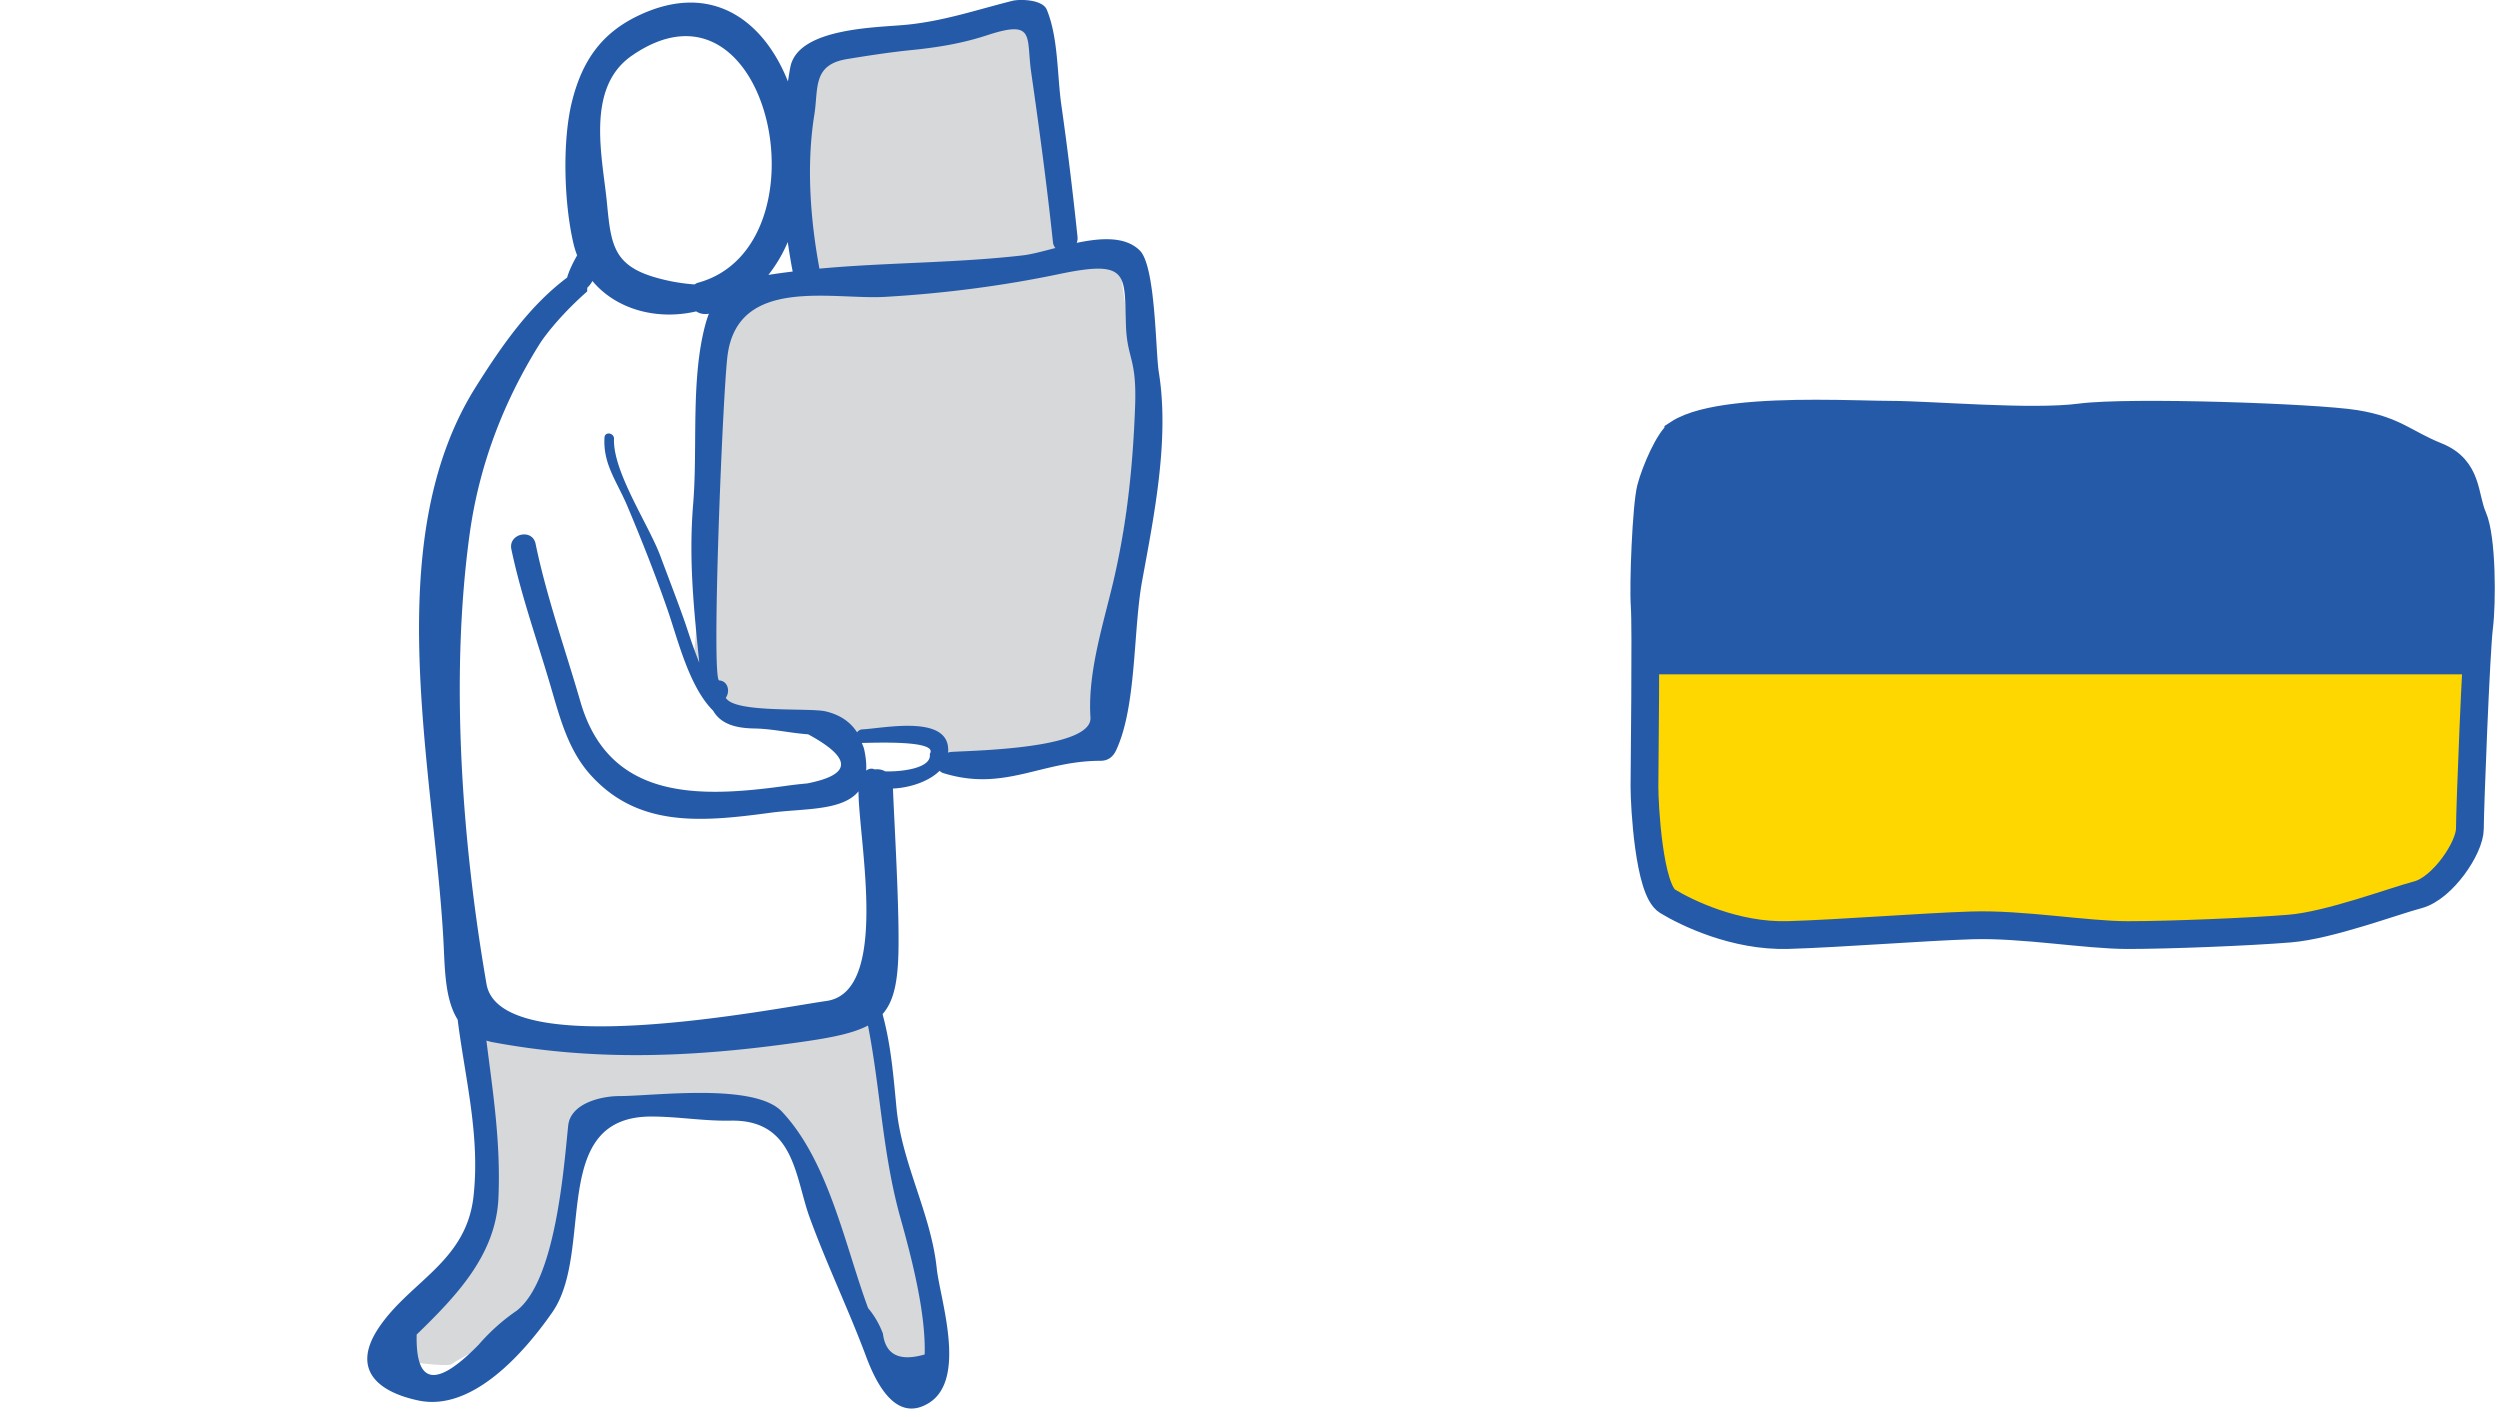 <svg xmlns="http://www.w3.org/2000/svg" xmlns:xlink="http://www.w3.org/1999/xlink" width="180" height="102" viewBox="0 0 180 102"><path fill="#D6D8DA" d="M58.564 4.662l4.302-1.412 7.654-1.707 3.685-.486 2.551 17.779 3.827.07 1.553 10.904-3.395 23.17-8.217 1.855-3.406.486V52.98h-6.803l-7.938-2.273-2.55-2.107s1.922-19.68 1.134-20.619c-.85-1.014 2.269-6.027 2.269-6.027l4.252-1.418s-.154-5.055-1.237-5.055c-1.085-.001 2.319-10.819 2.319-10.819M33.953 73.543l8.916 1.801 11.21-.9 7.938-2.885 1.417-1.109.309 7.531s2.242 10.376 2.242 11.438c0 1.062 1.134 8.787 1.134 8.787l-2.267 1.438-3.402-5.689-2.885-9.801-3.493-3.238-4.314-1.135H42.87l-1.829 5.953-2.268 9.07s-5.953 3.119-6.236 3.402c-.284.283-3.969-.283-3.969-.283l4.818-6.236 1.701-7.533v-7.49l-1.134-3.121z"/><path fill="#255AA8" d="M30 96.089c2.881-2.804 5.726-5.757 5.89-9.892.163-3.995-.396-7.506-.869-11.274.143.04.284.084.443.113 7.573 1.417 14.719 1.068 22.348-.031 2.146-.308 3.643-.618 4.683-1.168.904 4.615 1.043 9.243 2.342 13.873.782 2.794 1.832 6.806 1.739 9.812-1.816.523-2.816.024-3.004-1.496a6.292 6.292 0 0 0-1.069-1.845c-1.66-4.48-2.835-10.558-6.201-14.141-1.978-2.103-9.242-1.121-11.698-1.123-1.261-.002-3.521.492-3.694 2.128-.324 3.098-.9 11.129-3.702 13.32a14.27 14.27 0 0 0-2.732 2.44c-3.066 3.147-4.558 2.909-4.476-.716m32.985-40.691c-.004-.001-.009-.001-.013-.003-.218-.101-.442-.04-.608.092.029-.437-.015-.944-.146-1.542-.037-.172-.111-.299-.165-.455.648.008 5.575-.242 4.891.793.176 1.041-2.066 1.295-3.208 1.255a1.204 1.204 0 0 0-.751-.14m-.884-2.885a.506.506 0 0 0-.392.218c-.503-.789-1.271-1.278-2.266-1.513-1.144-.272-6.566.146-7.186-.979.319-.428.176-1.204-.478-1.25-.579-.043.259-20.799.608-23.426.762-5.69 7.541-3.976 11.307-4.187 4.156-.237 8.479-.785 12.556-1.642 5.074-1.064 4.699.012 4.818 3.681.08 2.446.789 2.325.659 5.839-.149 4.145-.557 8.145-1.47 12.198-.731 3.239-1.964 6.834-1.744 10.208.168 2.558-10.852 2.365-10.144 2.52-.038-.008-.069.004-.106 0 .229-2.792-4.604-1.742-6.162-1.667m13.886-34.656c-.889.231-1.707.455-2.328.527-4.827.561-9.808.508-14.66.957-.665-3.589-.947-7.466-.366-11.091.301-1.872-.151-3.591 2.352-3.997 1.554-.255 3.108-.495 4.674-.652 1.877-.19 3.619-.477 5.415-1.065 3.498-1.147 2.801.096 3.171 2.67.587 4.084 1.131 8.123 1.567 12.228a.798.798 0 0 0 .175.423m-19.268-.431c.102.719.219 1.428.354 2.124-.586.074-1.17.147-1.75.244a10.318 10.318 0 0 0 1.396-2.368m-6.484 2.937c-.094.023-.151.078-.228.115a13.414 13.414 0 0 1-2.76-.486c-3.065-.866-3.259-2.372-3.542-5.34-.311-3.281-1.588-8.31 1.792-10.647 9.987-6.901 14.268 13.78 4.738 16.358m-7.58-.129c1.764 2.104 4.732 2.83 7.471 2.186.252.165.562.232.913.167-.094.252-.182.51-.263.815-1.053 3.981-.532 8.768-.868 12.875-.333 4.065.055 7.566.439 11.432-.471-1.157-.833-2.334-1.022-2.878-.568-1.621-1.188-3.211-1.788-4.82-.839-2.245-3.416-6.041-3.329-8.411.017-.436-.653-.553-.684-.102-.119 1.925.896 3.16 1.653 4.958 1.03 2.448 2.009 4.916 2.879 7.424.764 2.204 1.556 5.565 3.293 7.294.565.987 1.685 1.255 2.947 1.277 1.319.021 2.584.33 3.891.42 3.177 1.724 3.156 2.9-.057 3.535a30.63 30.63 0 0 0-1.613.186c-6.186.852-12.67 1.057-14.73-6.081-1.085-3.747-2.437-7.546-3.224-11.356-.233-1.133-1.98-.734-1.745.392.7 3.331 1.875 6.606 2.832 9.876.659 2.238 1.248 4.561 2.853 6.352 3.459 3.863 8.099 3.396 13.005 2.738 2.304-.31 5.129-.105 6.303-1.535.011 3.547 2.28 14.44-2.311 15.093-3.776.534-23.484 4.481-24.472-1.224-1.782-10.301-2.63-22.16-1.208-32.436.682-4.897 2.399-9.404 4.976-13.555.559-.906 1.866-2.455 3.487-3.877-.015-.084.002-.178.003-.268.151-.132.269-.296.369-.477m-12.521 80.603c3.875.816 7.612-3.449 9.631-6.35 3.07-4.419-.313-14.079 7.109-14.096 1.903-.002 3.833.336 5.719.296 4.628-.096 4.645 4.076 5.707 6.986 1.241 3.396 2.799 6.623 4.04 9.944.632 1.693 2.062 4.922 4.531 3.404 2.79-1.713.803-7.52.574-9.701-.413-3.938-2.508-7.54-2.894-11.516-.225-2.341-.4-4.567-1.007-6.786.901-1.026 1.159-2.624 1.153-5.343-.002-3.35-.295-8.189-.405-10.9 1.225-.054 2.591-.509 3.36-1.278a.633.633 0 0 0 .276.17c4.388 1.357 7.025-.889 11.299-.889.56 0 .912-.284 1.141-.773 1.479-3.182 1.21-8.607 1.87-12.208.867-4.724 1.975-10.214 1.193-15.021-.231-1.428-.219-7.575-1.355-8.729-1.039-1.047-2.809-.927-4.551-.561a.956.956 0 0 0 .057-.43c-.335-3.186-.711-6.32-1.164-9.486-.309-2.182-.212-4.836-1.047-6.869-.303-.741-1.927-.777-2.479-.641-2.579.648-4.904 1.446-7.573 1.717-2.062.213-7.828.184-8.409 3.031-.07.344-.12.701-.179 1.055-1.748-4.41-5.538-7.28-10.845-4.702-2.613 1.269-3.949 3.241-4.671 6.021-.755 2.893-.609 7.494.086 10.399.067.282.155.548.253.804-.29.51-.572 1.075-.722 1.6-2.674 2.01-4.645 4.8-6.592 7.9-6.991 11.139-3.003 27.479-2.32 39.706.113 2.01.073 4.292 1.03 5.817.537 4.254 1.625 8.333 1.145 12.711-.519 4.758-4.622 6.141-6.86 9.531-1.99 3.027.072 4.592 2.899 5.187"/><defs><path id="a" d="M120.84 31.216c-.654.431-1.647 2.671-1.98 3.948-.327 1.279-.553 6.967-.441 8.476.114 1.508-.02 11.61-.02 12.999 0 1.396.329 7.432 1.659 8.246 1.332.811 4.855 2.555 8.7 2.437 3.853-.117 9.576-.579 13.209-.693 3.625-.121 8.25.697 11.219.697 2.972 0 8.804-.235 11.662-.468 2.859-.229 7.484-1.973 9.245-2.435 1.763-.468 3.739-3.369 3.739-4.762s.443-12.772.66-14.514c.222-1.743.222-6.388-.438-7.896s-.329-3.482-2.64-4.406c-2.311-.933-2.971-1.861-5.833-2.327-2.86-.463-16.282-.927-19.802-.463-3.521.463-10.782-.191-13.646-.191-1.083 0-3.12-.085-5.391-.085-3.713 0-8.056.228-9.902 1.437"/></defs><clipPath id="b"><use xlink:href="#a" overflow="visible"/></clipPath><path clip-path="url(#b)" fill="#255AA8" d="M116.253 29.777h62.423V48.25h-62.423z"/><path clip-path="url(#b)" fill="none" stroke="#255AA8" stroke-miterlimit="10" d="M116.253 29.777h62.423V48.25h-62.423z"/><path clip-path="url(#b)" fill="#FFD700" d="M116.253 48.553h62.423v18.776h-62.423z"/><path fill="none" stroke="#255AA8" stroke-width="2" stroke-miterlimit="10" d="M120.84 31.216c-.654.431-1.647 2.675-1.98 3.948-.329 1.277-.553 6.967-.441 8.476.112 1.508-.018 11.608-.018 12.999 0 1.395.327 7.432 1.655 8.246 1.334.811 4.857 2.555 8.704 2.437 3.853-.117 9.574-.579 13.209-.695 3.624-.117 8.248.699 11.217.699 2.972 0 8.804-.233 11.662-.468 2.861-.231 7.484-1.973 9.245-2.435 1.763-.47 3.739-3.373 3.739-4.762 0-1.393.441-12.772.662-14.514.22-1.741.22-6.388-.44-7.896-.662-1.508-.329-3.484-2.64-4.406-2.311-.931-2.971-1.861-5.835-2.327-2.86-.463-16.28-.929-19.8-.463-3.523.463-10.784-.191-13.646-.191-1.083 0-3.12-.083-5.391-.083-3.713 0-8.058.226-9.902 1.435z"/></svg>